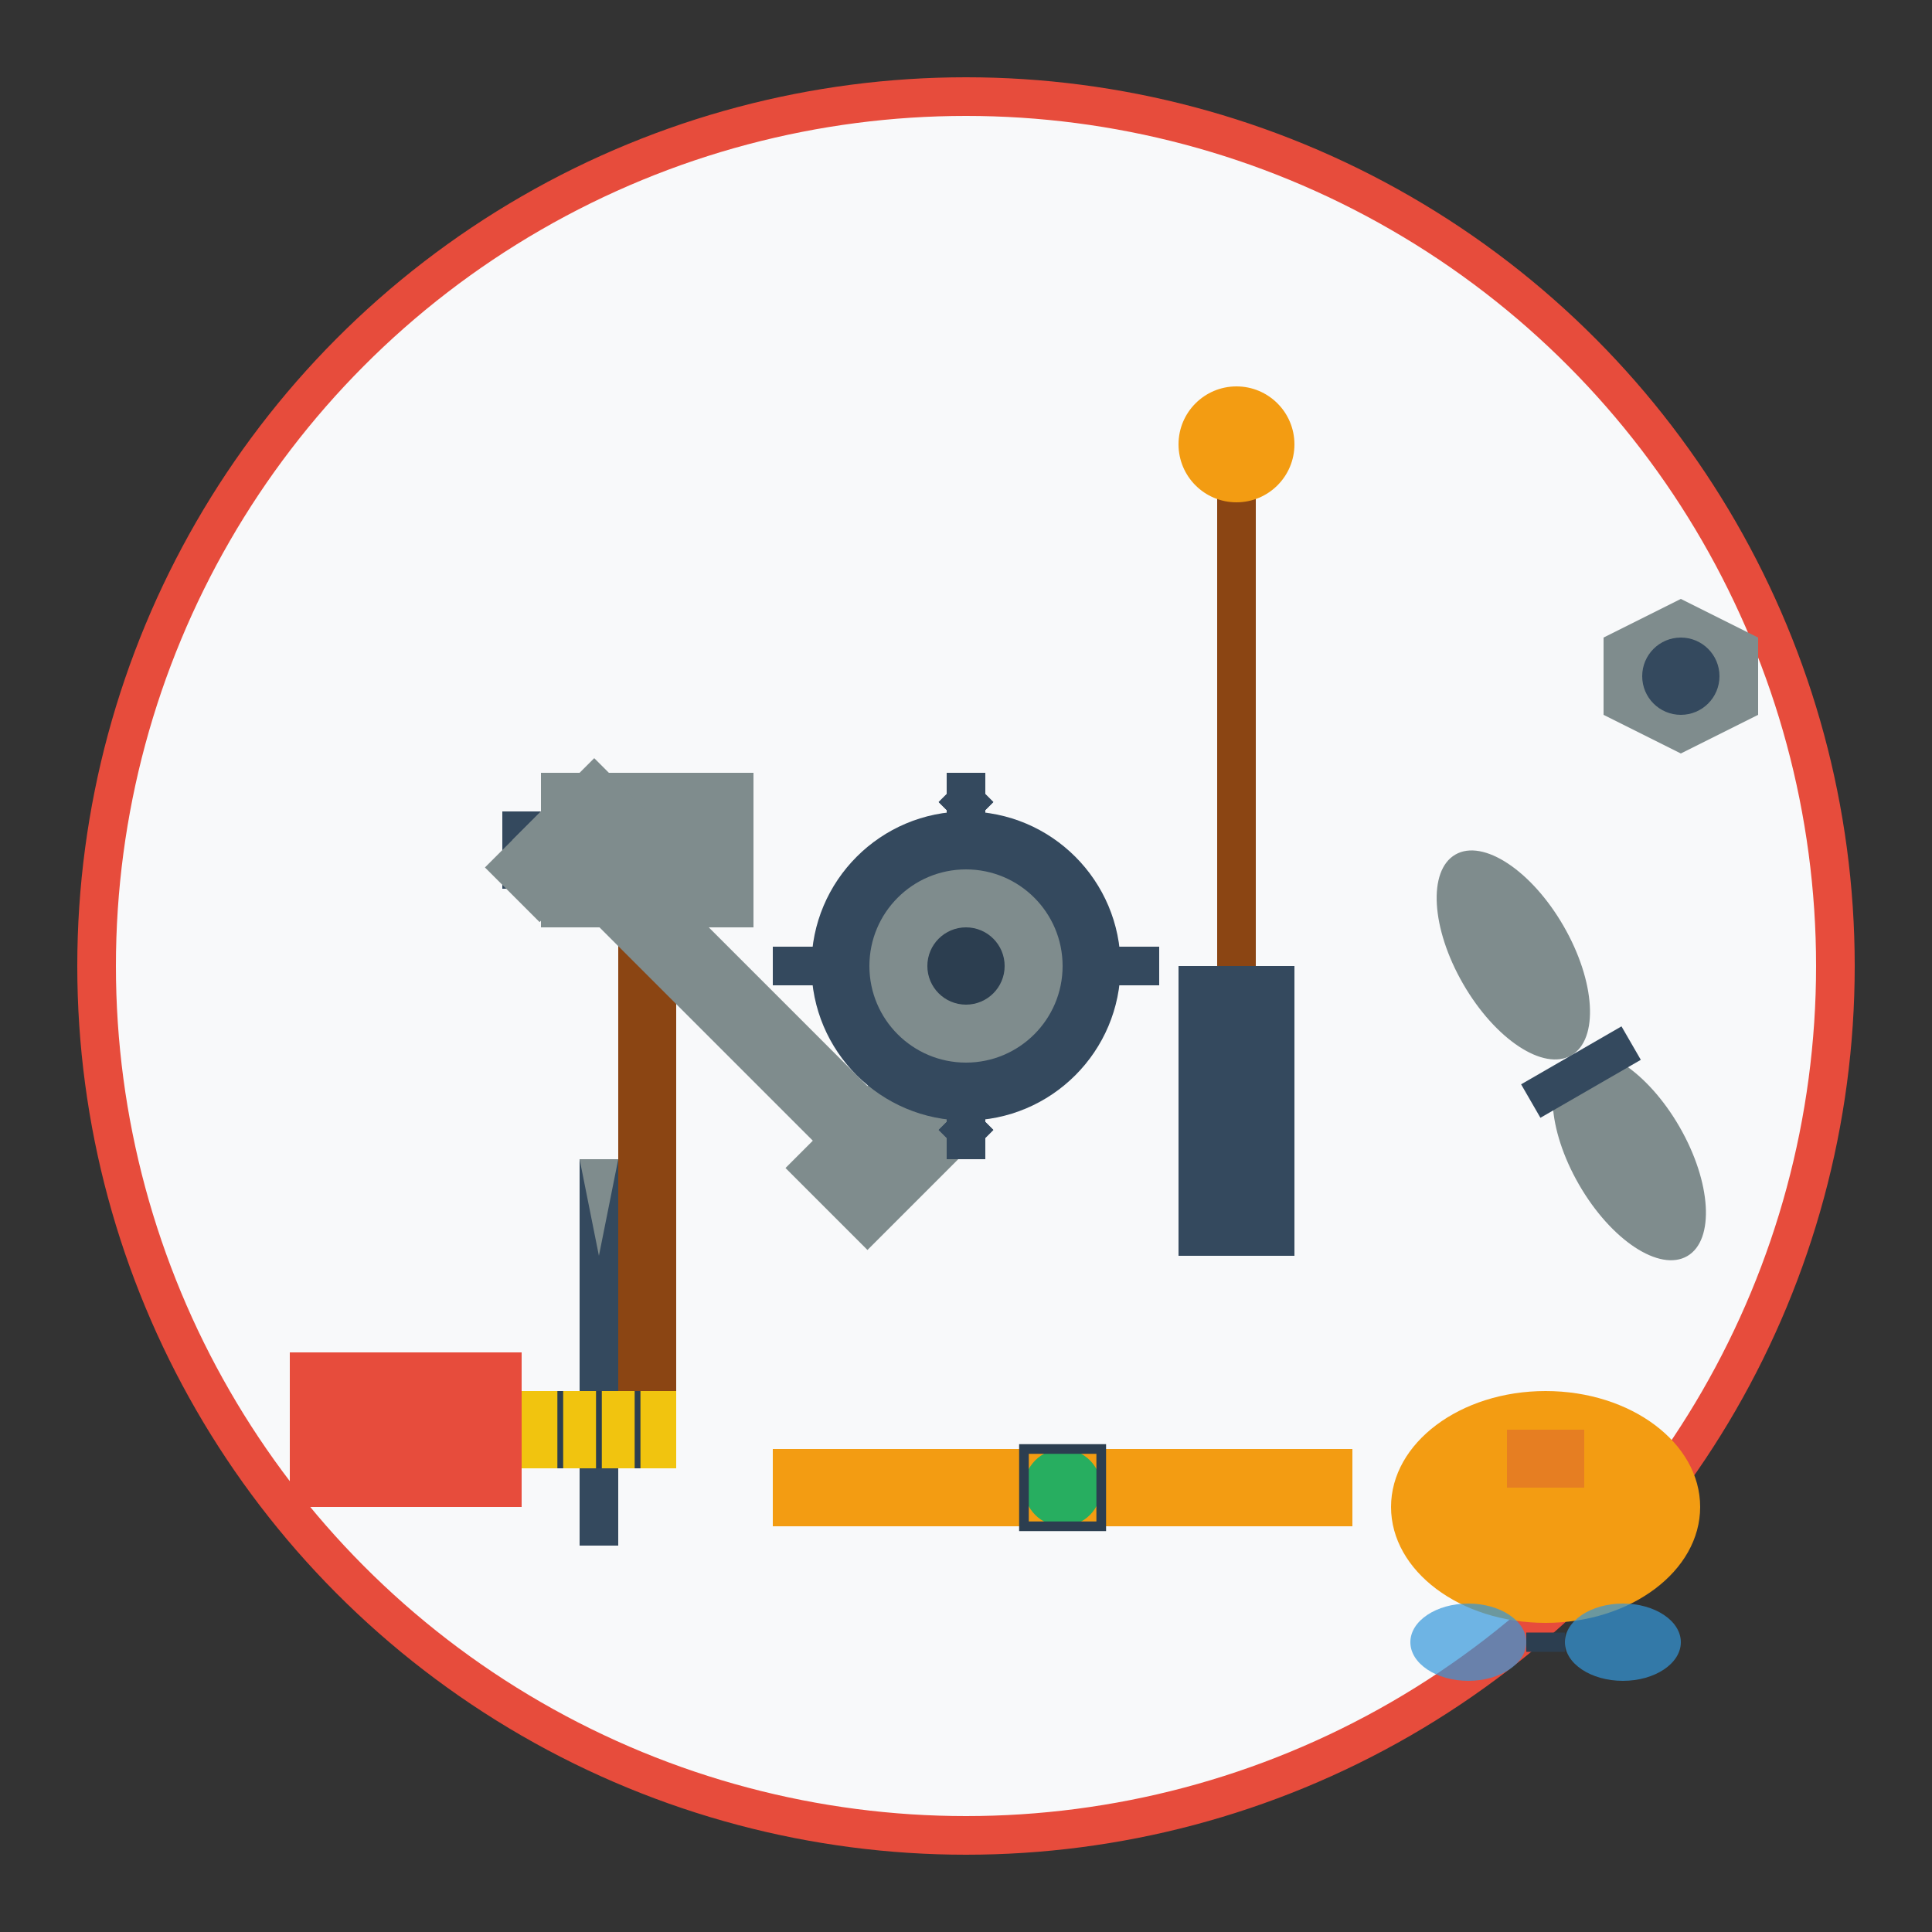 <svg width="100" height="100" viewBox="0 0 100 100" fill="none" xmlns="http://www.w3.org/2000/svg">
  <rect x="0" y="0" width="100" height="100" fill="#333333" stroke="none"/>
  <!-- Background circle -->
  <circle cx="50" cy="50" r="45" fill="#f8f9fa" stroke="#e74c3c" stroke-width="2"/>
  
  <!-- Hammer -->
  <g transform="translate(20, 25)">
    <rect x="12" y="20" width="3" height="30" fill="#8b4513"/>
    <rect x="8" y="15" width="11" height="8" fill="#7f8c8d"/>
    <rect x="6" y="17" width="3" height="4" fill="#34495e"/>
  </g>
  
  <!-- Wrench -->
  <g transform="translate(35, 35) rotate(45)">
    <rect x="0" y="8" width="25" height="4" fill="#7f8c8d"/>
    <rect x="22" y="6" width="6" height="8" fill="#7f8c8d"/>
    <rect x="0" y="6" width="4" height="8" fill="#7f8c8d"/>
  </g>
  
  <!-- Screwdriver -->
  <g transform="translate(55, 20)">
    <rect x="8" y="5" width="2" height="25" fill="#8b4513"/>
    <rect x="6" y="30" width="6" height="15" fill="#34495e"/>
    <circle cx="9" cy="3" r="3" fill="#f39c12"/>
  </g>
  
  <!-- Pliers -->
  <g transform="translate(70, 45) rotate(-30)">
    <ellipse cx="5" cy="8" rx="3" ry="6" fill="#7f8c8d"/>
    <ellipse cx="5" cy="20" rx="3" ry="6" fill="#7f8c8d"/>
    <rect x="2" y="14" width="6" height="2" fill="#34495e"/>
  </g>
  
  <!-- Drill bit -->
  <g transform="translate(25, 60)">
    <rect x="5" y="0" width="2" height="20" fill="#34495e"/>
    <polygon points="5,0 7,0 6,5" fill="#7f8c8d"/>
  </g>
  
  <!-- Level -->
  <g transform="translate(40, 70)">
    <rect x="0" y="5" width="30" height="4" fill="#f39c12"/>
    <circle cx="15" cy="7" r="2" fill="#27ae60"/>
    <rect x="13" y="5" width="4" height="4" stroke="#2c3e50" stroke-width="0.5" fill="none"/>
  </g>
  
  <!-- Measuring tape -->
  <g transform="translate(15, 70)">
    <rect x="0" y="0" width="12" height="8" fill="#e74c3c"/>
    <rect x="12" y="2" width="8" height="4" fill="#f1c40f"/>
    <line x1="14" y1="2" x2="14" y2="6" stroke="#2c3e50" stroke-width="0.3"/>
    <line x1="16" y1="2" x2="16" y2="6" stroke="#2c3e50" stroke-width="0.3"/>
    <line x1="18" y1="2" x2="18" y2="6" stroke="#2c3e50" stroke-width="0.3"/>
  </g>
  
  <!-- Nuts and bolts -->
  <g transform="translate(75, 25)">
    <polygon points="8,8 12,6 16,8 16,12 12,14 8,12" fill="#7f8c8d"/>
    <circle cx="12" cy="10" r="2" fill="#34495e"/>
  </g>
  
  <!-- Safety equipment -->
  <g transform="translate(70, 70)">
    <!-- Hard hat -->
    <ellipse cx="10" cy="8" rx="8" ry="6" fill="#f39c12"/>
    <rect x="8" y="4" width="4" height="3" fill="#e67e22"/>
    
    <!-- Safety glasses -->
    <ellipse cx="6" cy="15" rx="3" ry="2" fill="#3498db" opacity="0.7"/>
    <ellipse cx="14" cy="15" rx="3" ry="2" fill="#3498db" opacity="0.7"/>
    <line x1="9" y1="15" x2="11" y2="15" stroke="#2c3e50" stroke-width="1"/>
  </g>
  
  <!-- Central gear -->
  <g transform="translate(50, 50)">
    <circle cx="0" cy="0" r="8" fill="#34495e"/>
    <circle cx="0" cy="0" r="5" fill="#7f8c8d"/>
    <circle cx="0" cy="0" r="2" fill="#2c3e50"/>
    <!-- Gear teeth -->
    <rect x="-1" y="-10" width="2" height="4" fill="#34495e"/>
    <rect x="-1" y="6" width="2" height="4" fill="#34495e"/>
    <rect x="-10" y="-1" width="4" height="2" fill="#34495e"/>
    <rect x="6" y="-1" width="4" height="2" fill="#34495e"/>
    <rect x="-7" y="-7" width="2" height="2" fill="#34495e" transform="rotate(45)"/>
    <rect x="5" y="5" width="2" height="2" fill="#34495e" transform="rotate(45)"/>
    <rect x="5" y="-7" width="2" height="2" fill="#34495e" transform="rotate(-45)"/>
    <rect x="-7" y="5" width="2" height="2" fill="#34495e" transform="rotate(-45)"/>
  </g>
</svg>
